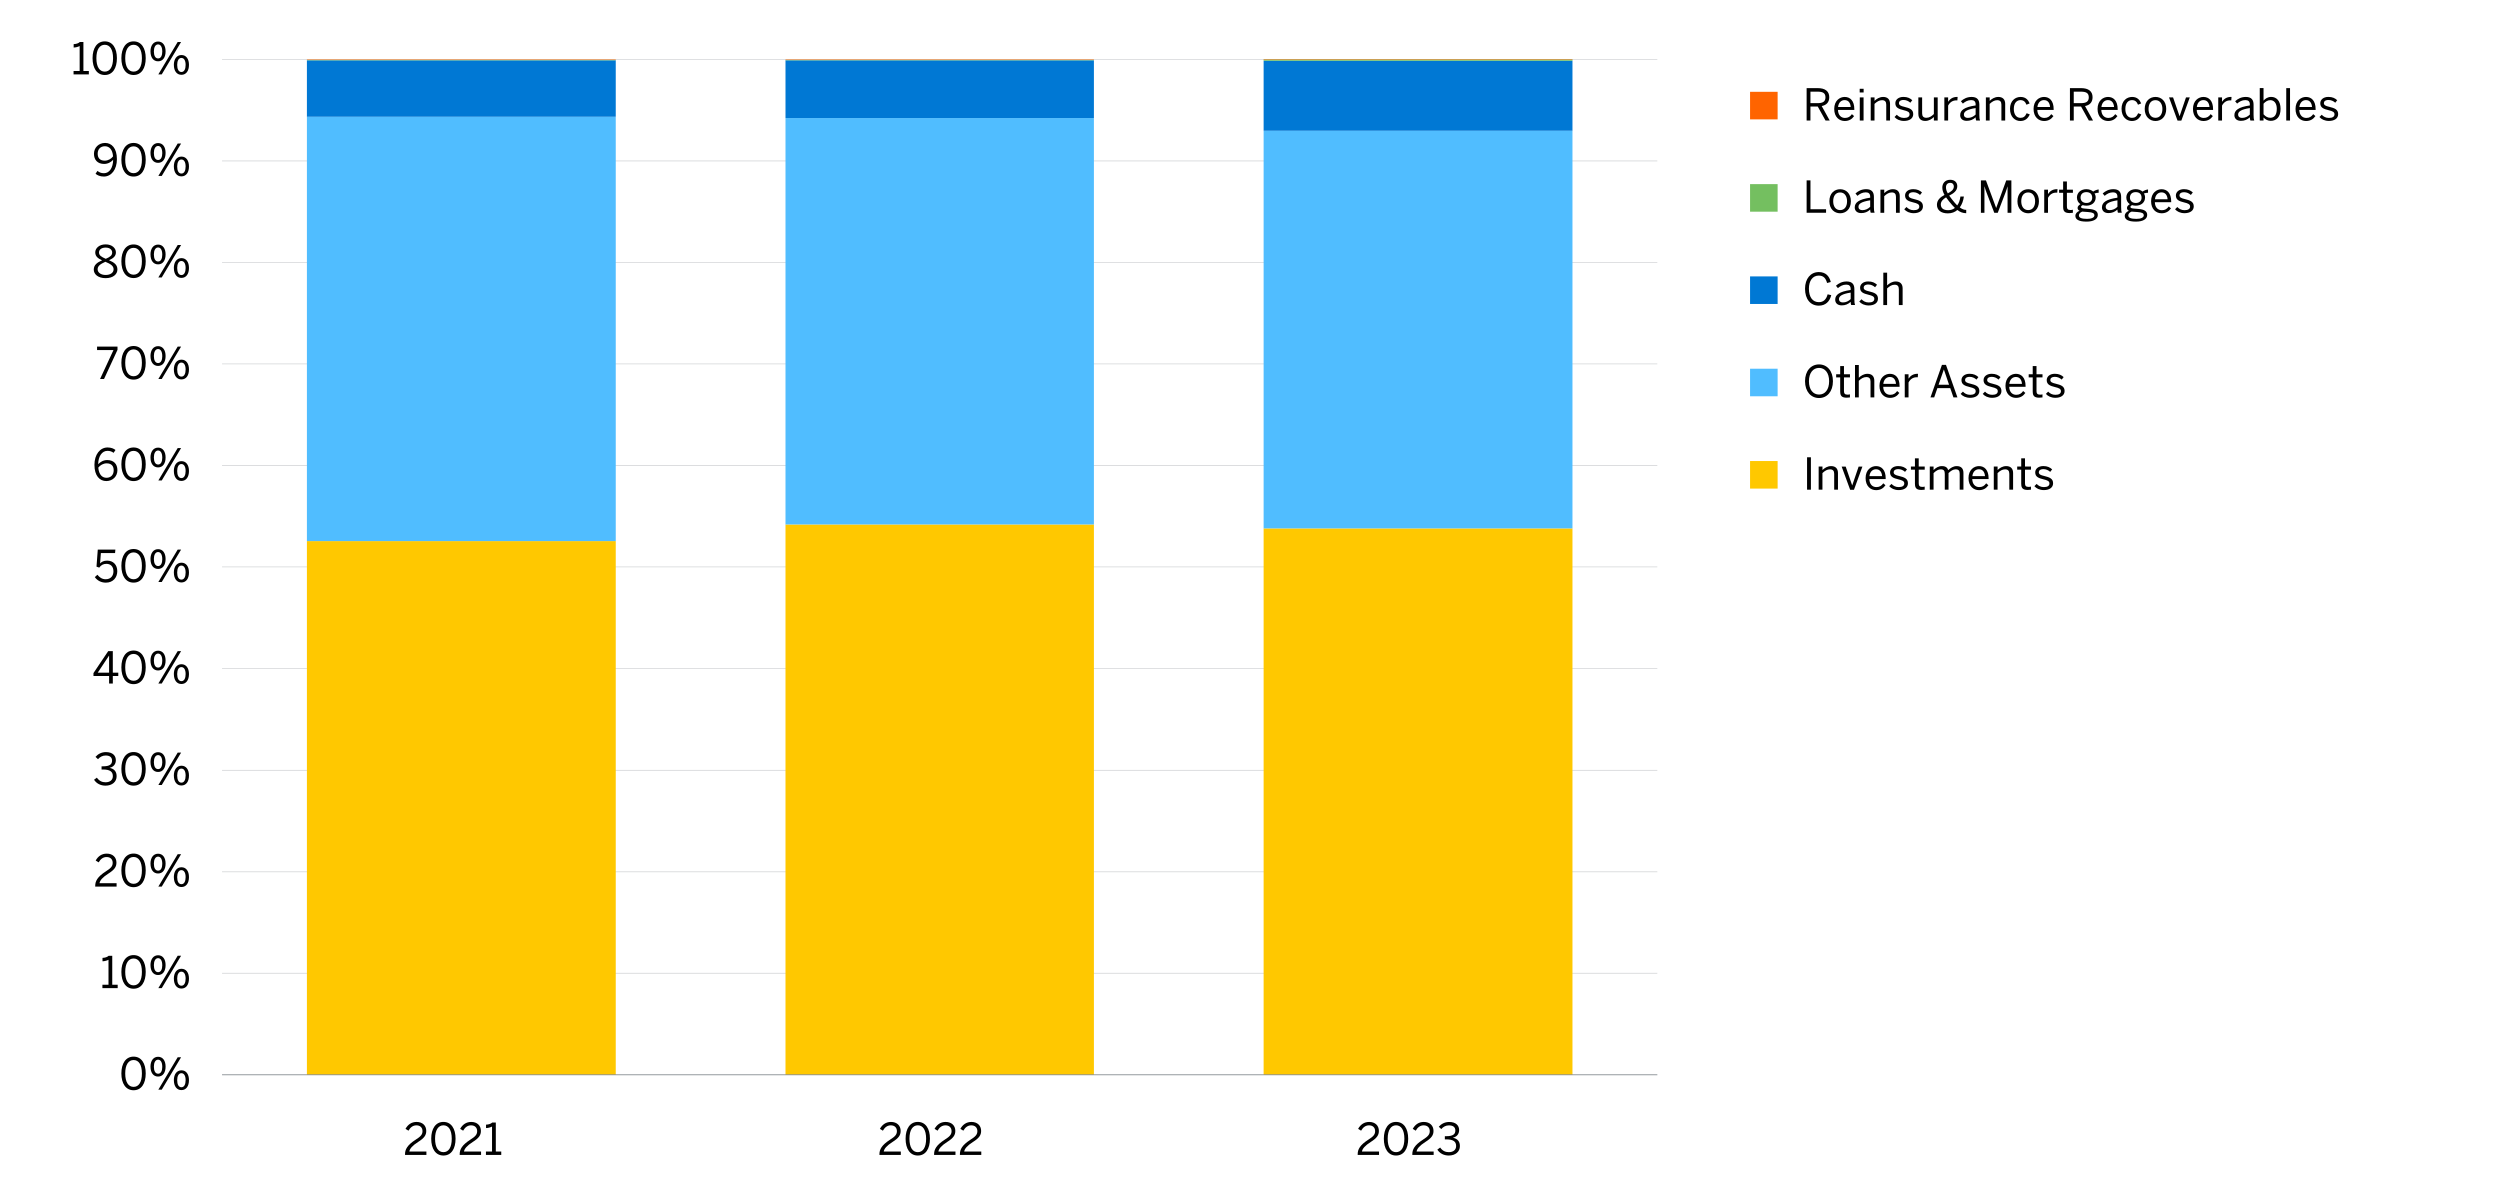 <?xml version="1.0" encoding="UTF-8"?><svg id="h" xmlns="http://www.w3.org/2000/svg" viewBox="0 0 800 380"><defs><style>.m{stroke:#7a8086;}.m,.n{fill:none;stroke-linejoin:round;stroke-width:.25px;}.o,.p{fill:#74bf60;}.q,.r,.p,.s,.t{fill-rule:evenodd;}.q,.u{fill:#50bdff;}.r,.v{fill:#ffc800;}.n{stroke:#d3d5d7;}.s,.w{fill:#0078d4;}.t,.x{fill:#ff6400;}</style></defs><path class="n" d="M71.05,311.45h459.29M71.05,278.98h459.29M71.05,246.5h459.29M71.05,213.88h459.29M71.05,181.41h459.29M71.05,148.93h459.29M71.05,116.45h459.29M71.05,83.98h459.29M71.05,51.5h459.29M71.05,19.02h459.29"/><path class="v" d="M98.21,173.15h98.83v170.78h-98.83v-170.78h0ZM251.36,167.83h98.69v176.1h-98.69v-176.1h0ZM404.36,169.09h98.83v174.84h-98.83v-174.84h0Z"/><path class="u" d="M98.21,37.36h98.83v135.79h-98.83V37.36h0ZM251.36,37.78h98.69v130.05h-98.69V37.78h0ZM404.36,41.84h98.83v127.25h-98.83V41.84h0Z"/><path class="w" d="M98.21,19.3h98.83v18.06h-98.83v-18.06h0ZM251.36,19.3h98.69v18.48h-98.69v-18.48h0ZM404.36,19.44h98.83v22.4h-98.83v-22.4h0Z"/><path class="o" d="M98.21,19.16h98.83v.14h-98.83v-.14h0ZM251.36,19.16h98.69v.14h-98.69v-.14h0ZM404.36,19.02h98.83v.42h-98.83v-.42h0Z"/><path class="x" d="M98.21,19.02h98.83v.14h-98.83v-.14h0ZM251.36,19.02h98.69v.14h-98.69v-.14h0ZM404.36,18.88h98.83v.14h-98.83v-.14h0Z"/><line class="m" x1="71.05" y1="343.93" x2="530.35" y2="343.93"/><path d="M38.84,343.5c0-3.24,1.43-5.38,3.91-5.38s3.88,2.14,3.88,5.38-1.39,5.38-3.88,5.38-3.91-2.14-3.91-5.38ZM45.41,343.5c0-2.82-1.04-4.29-2.66-4.29s-2.68,1.47-2.68,4.29,1.04,4.3,2.68,4.3,2.66-1.48,2.66-4.3Z"/><path d="M48.15,341.36c0-1.95.95-3.19,2.44-3.19s2.4,1.23,2.4,3.15-.88,3.18-2.41,3.18-2.42-1.27-2.42-3.14ZM51.92,341.35c0-1.37-.48-2.25-1.34-2.25s-1.34.94-1.34,2.23c0,1.37.46,2.26,1.36,2.26s1.33-.94,1.33-2.23ZM50.67,348.69l6.19-10.37h1.09l-6.19,10.37h-1.09ZM55.63,345.69c0-1.95.95-3.19,2.44-3.19s2.4,1.23,2.4,3.15-.9,3.18-2.42,3.18-2.41-1.29-2.41-3.14ZM59.4,345.66c0-1.37-.48-2.24-1.36-2.24s-1.34.94-1.34,2.23c0,1.37.46,2.27,1.36,2.27s1.34-.97,1.34-2.25Z"/><path d="M32.77,316.2v-1.09h1.95v-7.98c-.5.27-1.32.48-1.92.48v-1.09c.8-.03,1.51-.24,1.97-.67h1.15v9.27h1.74v1.09h-4.89Z"/><path d="M38.84,311.01c0-3.24,1.43-5.38,3.91-5.38s3.88,2.14,3.88,5.38-1.39,5.38-3.88,5.38-3.91-2.14-3.91-5.38ZM45.41,311.01c0-2.82-1.04-4.29-2.66-4.29s-2.68,1.47-2.68,4.29,1.04,4.3,2.68,4.3,2.66-1.48,2.66-4.3Z"/><path d="M48.15,308.87c0-1.95.95-3.19,2.44-3.19s2.4,1.23,2.4,3.15-.88,3.18-2.41,3.18-2.42-1.27-2.42-3.14ZM51.92,308.86c0-1.37-.48-2.25-1.34-2.25s-1.34.94-1.34,2.23c0,1.37.46,2.26,1.36,2.26s1.33-.94,1.33-2.23ZM50.67,316.2l6.19-10.37h1.09l-6.19,10.37h-1.09ZM55.63,313.2c0-1.95.95-3.19,2.44-3.19s2.4,1.23,2.4,3.15-.9,3.18-2.42,3.18-2.41-1.29-2.41-3.14ZM59.4,313.17c0-1.37-.48-2.24-1.36-2.24s-1.34.94-1.34,2.23c0,1.37.46,2.27,1.36,2.27s1.34-.97,1.34-2.25Z"/><path d="M30.47,283.71v-.22c0-1.5.67-2.9,3.4-4.65,1.56-.99,2.19-1.62,2.19-2.73s-.71-1.86-1.95-1.86c-1.06,0-1.92.59-2.54,1.71l-.95-.59c.76-1.37,1.93-2.21,3.54-2.21,1.92,0,3.1,1.18,3.1,2.87,0,1.36-.62,2.28-2.61,3.54-1.81,1.15-2.69,2.17-2.8,3.05h5.46v1.09h-6.85Z"/><path d="M38.84,278.52c0-3.24,1.43-5.38,3.91-5.38s3.88,2.14,3.88,5.38-1.39,5.38-3.88,5.38-3.91-2.14-3.91-5.38ZM45.41,278.52c0-2.82-1.04-4.29-2.66-4.29s-2.68,1.47-2.68,4.29,1.04,4.3,2.68,4.3,2.66-1.48,2.66-4.3Z"/><path d="M48.15,276.38c0-1.95.95-3.19,2.44-3.19s2.4,1.23,2.4,3.15-.88,3.18-2.41,3.18-2.42-1.27-2.42-3.14ZM51.92,276.37c0-1.37-.48-2.25-1.34-2.25s-1.34.94-1.34,2.23c0,1.37.46,2.26,1.36,2.26s1.33-.94,1.33-2.23ZM50.67,283.71l6.19-10.37h1.09l-6.19,10.37h-1.09ZM55.63,280.71c0-1.95.95-3.19,2.44-3.19s2.4,1.23,2.4,3.15-.9,3.18-2.42,3.18-2.41-1.29-2.41-3.14ZM59.4,280.68c0-1.37-.48-2.24-1.36-2.24s-1.34.94-1.34,2.23c0,1.37.46,2.27,1.36,2.27s1.34-.97,1.34-2.25Z"/><path d="M30.1,249.52l.9-.67c.74,1.06,1.67,1.48,2.76,1.48,1.44,0,2.35-.73,2.35-1.96,0-1.44-.91-2.13-3.19-2.13h-.42v-1.02h.49c2.14,0,2.87-.66,2.87-1.81,0-.98-.59-1.65-2.06-1.65-.99,0-1.83.46-2.44,1.18l-.8-.74c.77-.9,1.92-1.53,3.33-1.53,2.2,0,3.18,1.18,3.18,2.59,0,1.3-.77,2.17-2.02,2.45,1.54.31,2.27,1.22,2.27,2.69,0,1.75-1.39,3.01-3.57,3.01-1.55,0-2.86-.67-3.66-1.89Z"/><path d="M38.84,246.03c0-3.24,1.43-5.38,3.91-5.38s3.88,2.14,3.88,5.38-1.39,5.38-3.88,5.38-3.91-2.14-3.91-5.38ZM45.41,246.03c0-2.82-1.04-4.29-2.66-4.29s-2.68,1.47-2.68,4.29,1.04,4.3,2.68,4.3,2.66-1.48,2.66-4.3Z"/><path d="M48.15,243.89c0-1.95.95-3.19,2.44-3.19s2.4,1.23,2.4,3.15-.88,3.18-2.41,3.18-2.42-1.27-2.42-3.14ZM51.92,243.88c0-1.37-.48-2.25-1.34-2.25s-1.34.94-1.34,2.23c0,1.37.46,2.26,1.36,2.26s1.33-.94,1.33-2.23ZM50.67,251.21l6.19-10.37h1.09l-6.19,10.37h-1.09ZM55.63,248.22c0-1.95.95-3.19,2.44-3.19s2.4,1.23,2.4,3.15-.9,3.18-2.42,3.18-2.41-1.29-2.41-3.14ZM59.4,248.19c0-1.37-.48-2.24-1.36-2.24s-1.34.94-1.34,2.23c0,1.37.46,2.27,1.36,2.27s1.34-.97,1.34-2.25Z"/><path d="M34.91,218.73v-2.4h-5v-.94l4.72-7.03h1.47v6.89h1.75v1.08h-1.75v2.4h-1.19ZM31.27,215.26h3.64v-5.45h-.03l-3.61,5.45Z"/><path d="M38.84,213.55c0-3.24,1.43-5.38,3.91-5.38s3.88,2.14,3.88,5.38-1.39,5.38-3.88,5.38-3.91-2.14-3.91-5.38ZM45.41,213.55c0-2.82-1.04-4.29-2.66-4.29s-2.68,1.47-2.68,4.29,1.04,4.3,2.68,4.3,2.66-1.48,2.66-4.3Z"/><path d="M48.15,211.41c0-1.95.95-3.19,2.44-3.19s2.4,1.23,2.4,3.15-.88,3.18-2.41,3.18-2.42-1.27-2.42-3.14ZM51.92,211.39c0-1.37-.48-2.25-1.34-2.25s-1.34.94-1.34,2.23c0,1.37.46,2.26,1.36,2.26s1.33-.94,1.33-2.23ZM50.67,218.73l6.19-10.37h1.09l-6.19,10.37h-1.09ZM55.63,215.74c0-1.95.95-3.19,2.44-3.19s2.4,1.23,2.4,3.15-.9,3.18-2.42,3.18-2.41-1.29-2.41-3.14ZM59.4,215.71c0-1.37-.48-2.24-1.36-2.24s-1.34.94-1.34,2.23c0,1.37.46,2.27,1.36,2.27s1.34-.97,1.34-2.25Z"/><path d="M30.34,184.68l.83-.76c.66.83,1.47,1.44,2.66,1.44,1.69,0,2.47-1.19,2.47-2.52,0-1.58-.92-2.41-2.26-2.41-1.01,0-1.72.42-2.28,1.21l-.88-.31.41-5.45h5.63l-.1,1.11h-4.54l-.25,3.31c.48-.53,1.16-.9,2.26-.9,1.93,0,3.24,1.33,3.24,3.39s-1.39,3.66-3.66,3.66c-1.54,0-2.77-.71-3.52-1.76Z"/><path d="M38.84,181.06c0-3.24,1.43-5.38,3.91-5.38s3.88,2.14,3.88,5.38-1.39,5.38-3.88,5.38-3.91-2.14-3.91-5.38ZM45.41,181.06c0-2.82-1.04-4.29-2.66-4.29s-2.68,1.47-2.68,4.29,1.04,4.3,2.68,4.3,2.66-1.48,2.66-4.3Z"/><path d="M48.15,178.92c0-1.95.95-3.19,2.44-3.19s2.4,1.23,2.4,3.15-.88,3.18-2.41,3.18-2.42-1.27-2.42-3.14ZM51.92,178.9c0-1.37-.48-2.25-1.34-2.25s-1.34.94-1.34,2.23c0,1.37.46,2.26,1.36,2.26s1.33-.94,1.33-2.23ZM50.67,186.24l6.19-10.37h1.09l-6.19,10.37h-1.09ZM55.63,183.25c0-1.95.95-3.19,2.44-3.19s2.4,1.23,2.4,3.15-.9,3.18-2.42,3.18-2.41-1.29-2.41-3.14ZM59.4,183.22c0-1.37-.48-2.24-1.36-2.24s-1.34.94-1.34,2.23c0,1.37.46,2.27,1.36,2.27s1.34-.97,1.34-2.25Z"/><path d="M30.22,148.75c0-3.33,1.79-5.56,4.2-5.56,1.15,0,1.98.36,2.54.81l-.62.91c-.52-.39-1.06-.64-1.96-.64-1.79,0-2.93,1.81-2.96,4.27.67-.7,1.62-1.32,2.89-1.32,2.11,0,3.26,1.3,3.26,3.25s-1.48,3.47-3.57,3.47-3.78-1.67-3.78-5.2ZM36.38,150.5c0-1.29-.64-2.23-2.25-2.23-1.09,0-2.1.6-2.68,1.37.2,2.27,1.26,3.25,2.62,3.25s2.31-.88,2.31-2.4Z"/><path d="M38.84,148.57c0-3.24,1.43-5.38,3.91-5.38s3.88,2.14,3.88,5.38-1.39,5.38-3.88,5.38-3.91-2.14-3.91-5.38ZM45.41,148.57c0-2.82-1.04-4.29-2.66-4.29s-2.68,1.47-2.68,4.29,1.04,4.3,2.68,4.3,2.66-1.48,2.66-4.3Z"/><path d="M48.15,146.43c0-1.95.95-3.19,2.44-3.19s2.4,1.23,2.4,3.15-.88,3.18-2.41,3.18-2.42-1.27-2.42-3.14ZM51.92,146.41c0-1.37-.48-2.25-1.34-2.25s-1.34.94-1.34,2.23c0,1.37.46,2.26,1.36,2.26s1.33-.94,1.33-2.23ZM50.67,153.75l6.19-10.37h1.09l-6.19,10.37h-1.09ZM55.63,150.76c0-1.95.95-3.19,2.44-3.19s2.4,1.23,2.4,3.15-.9,3.18-2.42,3.18-2.41-1.29-2.41-3.14ZM59.4,150.73c0-1.37-.48-2.24-1.36-2.24s-1.34.94-1.34,2.23c0,1.37.46,2.27,1.36,2.27s1.34-.97,1.34-2.25Z"/><path d="M32.02,121.28l4.29-9.26h-5.25v-1.11h6.54v1.04l-4.31,9.33h-1.26Z"/><path d="M38.84,116.1c0-3.24,1.43-5.38,3.91-5.38s3.88,2.14,3.88,5.38-1.39,5.38-3.88,5.38-3.91-2.14-3.91-5.38ZM45.41,116.1c0-2.82-1.04-4.29-2.66-4.29s-2.68,1.47-2.68,4.29,1.04,4.3,2.68,4.3,2.66-1.48,2.66-4.3Z"/><path d="M48.15,113.96c0-1.95.95-3.19,2.44-3.19s2.4,1.23,2.4,3.15-.88,3.18-2.41,3.18-2.42-1.27-2.42-3.14ZM51.92,113.94c0-1.37-.48-2.25-1.34-2.25s-1.34.94-1.34,2.23c0,1.37.46,2.26,1.36,2.26s1.33-.94,1.33-2.23ZM50.67,121.28l6.19-10.37h1.09l-6.19,10.37h-1.09ZM55.63,118.28c0-1.95.95-3.19,2.44-3.19s2.4,1.23,2.4,3.15-.9,3.18-2.42,3.18-2.41-1.29-2.41-3.14ZM59.4,118.26c0-1.37-.48-2.24-1.36-2.24s-1.34.94-1.34,2.23c0,1.37.46,2.27,1.36,2.27s1.34-.97,1.34-2.25Z"/><path d="M30.01,86.25c0-1.43,1.04-2.26,2.66-2.94-1.36-.63-2.19-1.29-2.19-2.56s1.2-2.55,3.32-2.55,3.29,1.27,3.29,2.55c0,1.2-.8,1.89-2.2,2.52,1.68.73,2.68,1.46,2.68,2.98s-1.39,2.76-3.77,2.76-3.8-1.21-3.8-2.76ZM36.35,86.18c0-1.09-.92-1.7-2.63-2.41-1.68.76-2.48,1.37-2.48,2.41s1.05,1.81,2.56,1.81,2.55-.7,2.55-1.81ZM35.9,80.81c0-.78-.64-1.58-2.1-1.58s-2.12.76-2.12,1.54c0,.95.69,1.4,2.17,2.05,1.44-.64,2.04-1.09,2.04-2Z"/><path d="M38.84,83.6c0-3.24,1.43-5.38,3.91-5.38s3.88,2.14,3.88,5.38-1.39,5.38-3.88,5.38-3.91-2.14-3.91-5.38ZM45.41,83.6c0-2.82-1.04-4.29-2.66-4.29s-2.68,1.47-2.68,4.29,1.04,4.3,2.68,4.3,2.66-1.48,2.66-4.3Z"/><path d="M48.15,81.46c0-1.95.95-3.19,2.44-3.19s2.4,1.23,2.4,3.15-.88,3.18-2.41,3.18-2.42-1.27-2.42-3.14ZM51.92,81.44c0-1.37-.48-2.25-1.34-2.25s-1.34.94-1.34,2.23c0,1.37.46,2.26,1.36,2.26s1.33-.94,1.33-2.23ZM50.67,88.78l6.19-10.37h1.09l-6.19,10.37h-1.09ZM55.63,85.79c0-1.95.95-3.19,2.44-3.19s2.4,1.23,2.4,3.15-.9,3.18-2.42,3.18-2.41-1.29-2.41-3.14ZM59.4,85.76c0-1.37-.48-2.24-1.36-2.24s-1.34.94-1.34,2.23c0,1.37.46,2.27,1.36,2.27s1.34-.97,1.34-2.25Z"/><path d="M30.58,55.6l.6-.91c.56.43,1.13.74,2.09.74,1.79,0,2.91-1.82,2.94-4.29-.67.7-1.62,1.32-2.89,1.32-2.1,0-3.25-1.3-3.25-3.25s1.48-3.47,3.57-3.47,3.77,1.67,3.77,5.2c0,3.33-1.78,5.56-4.19,5.56-1.19,0-2.07-.41-2.65-.9ZM36.18,50.04c-.18-2.27-1.25-3.24-2.61-3.24s-2.31.87-2.31,2.38c0,1.29.63,2.23,2.26,2.23,1.08,0,2.09-.6,2.66-1.37Z"/><path d="M38.84,51.12c0-3.24,1.43-5.38,3.91-5.38s3.88,2.14,3.88,5.38-1.39,5.38-3.88,5.38-3.91-2.14-3.91-5.38ZM45.41,51.12c0-2.82-1.04-4.29-2.66-4.29s-2.68,1.47-2.68,4.29,1.04,4.3,2.68,4.3,2.66-1.48,2.66-4.3Z"/><path d="M48.15,48.97c0-1.95.95-3.19,2.44-3.19s2.4,1.23,2.4,3.15-.88,3.18-2.41,3.18-2.42-1.27-2.42-3.14ZM51.92,48.96c0-1.37-.48-2.25-1.34-2.25s-1.34.94-1.34,2.23c0,1.37.46,2.26,1.36,2.26s1.33-.94,1.33-2.23ZM50.67,56.3l6.19-10.37h1.09l-6.19,10.37h-1.09ZM55.63,53.3c0-1.95.95-3.19,2.44-3.19s2.4,1.23,2.4,3.15-.9,3.18-2.42,3.18-2.41-1.29-2.41-3.14ZM59.4,53.28c0-1.37-.48-2.24-1.36-2.24s-1.34.94-1.34,2.23c0,1.37.46,2.27,1.36,2.27s1.34-.97,1.34-2.25Z"/><path d="M23.54,23.8v-1.09h1.95v-7.98c-.5.27-1.32.48-1.92.48v-1.09c.8-.03,1.51-.24,1.97-.67h1.15v9.27h1.74v1.09h-4.89Z"/><path d="M29.62,18.62c0-3.24,1.43-5.38,3.91-5.38s3.88,2.14,3.88,5.38-1.39,5.38-3.88,5.38-3.91-2.14-3.91-5.38ZM36.18,18.62c0-2.82-1.04-4.29-2.66-4.29s-2.68,1.47-2.68,4.29,1.04,4.3,2.68,4.3,2.66-1.48,2.66-4.3Z"/><path d="M38.84,18.62c0-3.24,1.43-5.38,3.91-5.38s3.88,2.14,3.88,5.38-1.39,5.38-3.88,5.38-3.91-2.14-3.91-5.38ZM45.41,18.62c0-2.82-1.04-4.29-2.66-4.29s-2.68,1.47-2.68,4.29,1.04,4.3,2.68,4.3,2.66-1.48,2.66-4.3Z"/><path d="M48.15,16.48c0-1.95.95-3.19,2.44-3.19s2.4,1.23,2.4,3.15-.88,3.18-2.41,3.18-2.42-1.27-2.42-3.14ZM51.92,16.46c0-1.37-.48-2.25-1.34-2.25s-1.34.94-1.34,2.23c0,1.37.46,2.26,1.36,2.26s1.33-.94,1.33-2.23ZM50.67,23.8l6.19-10.37h1.09l-6.19,10.37h-1.09ZM55.63,20.8c0-1.95.95-3.19,2.44-3.19s2.4,1.23,2.4,3.15-.9,3.18-2.42,3.18-2.41-1.29-2.41-3.14ZM59.4,20.78c0-1.37-.48-2.24-1.36-2.24s-1.34.94-1.34,2.23c0,1.37.46,2.27,1.36,2.27s1.34-.97,1.34-2.25Z"/><path d="M129.61,369.57v-.22c0-1.5.67-2.9,3.4-4.65,1.56-.99,2.19-1.62,2.19-2.73s-.71-1.86-1.95-1.86c-1.06,0-1.92.59-2.54,1.71l-.95-.59c.76-1.37,1.93-2.21,3.54-2.21,1.92,0,3.1,1.18,3.1,2.87,0,1.36-.62,2.28-2.61,3.54-1.81,1.15-2.69,2.17-2.8,3.05h5.46v1.09h-6.85Z"/><path d="M137.99,364.39c0-3.24,1.43-5.38,3.91-5.38s3.88,2.14,3.88,5.38-1.39,5.38-3.88,5.38-3.91-2.14-3.91-5.38ZM144.56,364.39c0-2.82-1.04-4.29-2.66-4.29s-2.68,1.47-2.68,4.29,1.04,4.3,2.68,4.3,2.66-1.48,2.66-4.3Z"/><path d="M147.1,369.57v-.22c0-1.5.67-2.9,3.4-4.65,1.56-.99,2.19-1.62,2.19-2.73s-.71-1.86-1.95-1.86c-1.06,0-1.92.59-2.54,1.71l-.95-.59c.76-1.37,1.93-2.21,3.54-2.21,1.92,0,3.1,1.18,3.1,2.87,0,1.36-.62,2.28-2.61,3.54-1.81,1.15-2.69,2.17-2.8,3.05h5.46v1.09h-6.85Z"/><path d="M155.5,369.57v-1.09h1.95v-7.98c-.5.27-1.32.48-1.92.48v-1.09c.8-.03,1.51-.24,1.98-.67h1.15v9.27h1.74v1.09h-4.89Z"/><path d="M281.42,369.57v-.22c0-1.5.67-2.9,3.4-4.65,1.56-.99,2.19-1.62,2.19-2.73s-.71-1.86-1.95-1.86c-1.06,0-1.92.59-2.54,1.71l-.95-.59c.76-1.37,1.93-2.21,3.54-2.21,1.92,0,3.1,1.18,3.1,2.87,0,1.36-.62,2.28-2.61,3.54-1.81,1.15-2.69,2.17-2.8,3.05h5.46v1.09h-6.85Z"/><path d="M289.79,364.39c0-3.24,1.43-5.38,3.91-5.38s3.88,2.14,3.88,5.38-1.39,5.38-3.88,5.38-3.91-2.14-3.91-5.38ZM296.36,364.39c0-2.82-1.04-4.29-2.66-4.29s-2.68,1.47-2.68,4.29,1.04,4.3,2.68,4.3,2.66-1.48,2.66-4.3Z"/><path d="M298.91,369.57v-.22c0-1.5.67-2.9,3.4-4.65,1.56-.99,2.19-1.62,2.19-2.73s-.71-1.86-1.95-1.86c-1.06,0-1.92.59-2.54,1.71l-.95-.59c.76-1.37,1.93-2.21,3.54-2.21,1.92,0,3.1,1.18,3.1,2.87,0,1.36-.62,2.28-2.61,3.54-1.81,1.15-2.69,2.17-2.8,3.05h5.46v1.09h-6.85Z"/><path d="M307.17,369.57v-.22c0-1.5.67-2.9,3.4-4.65,1.56-.99,2.19-1.62,2.19-2.73s-.71-1.86-1.95-1.86c-1.06,0-1.92.59-2.54,1.71l-.95-.59c.76-1.37,1.93-2.21,3.54-2.21,1.92,0,3.1,1.18,3.1,2.87,0,1.36-.62,2.28-2.61,3.54-1.81,1.15-2.69,2.17-2.8,3.05h5.46v1.09h-6.85Z"/><path d="M434.46,369.57v-.22c0-1.5.67-2.9,3.4-4.65,1.55-.99,2.18-1.62,2.18-2.73s-.71-1.86-1.95-1.86c-1.06,0-1.92.59-2.54,1.71l-.95-.59c.76-1.37,1.93-2.21,3.54-2.21,1.92,0,3.1,1.18,3.1,2.87,0,1.36-.62,2.28-2.61,3.54-1.81,1.15-2.69,2.17-2.8,3.05h5.46v1.09h-6.85Z"/><path d="M442.83,364.39c0-3.24,1.43-5.38,3.91-5.38s3.88,2.14,3.88,5.38-1.39,5.38-3.88,5.38-3.91-2.14-3.91-5.38ZM449.4,364.39c0-2.82-1.04-4.29-2.66-4.29s-2.68,1.47-2.68,4.29,1.04,4.3,2.68,4.3,2.66-1.48,2.66-4.3Z"/><path d="M451.94,369.57v-.22c0-1.5.67-2.9,3.4-4.65,1.55-.99,2.18-1.62,2.18-2.73s-.71-1.86-1.95-1.86c-1.06,0-1.92.59-2.54,1.71l-.95-.59c.76-1.37,1.93-2.21,3.54-2.21,1.92,0,3.1,1.18,3.1,2.87,0,1.36-.62,2.28-2.61,3.54-1.81,1.15-2.69,2.17-2.8,3.05h5.46v1.09h-6.85Z"/><path d="M459.95,367.88l.9-.67c.74,1.06,1.67,1.48,2.76,1.48,1.44,0,2.35-.73,2.35-1.96,0-1.44-.91-2.13-3.19-2.13h-.42v-1.02h.49c2.14,0,2.87-.66,2.87-1.81,0-.98-.59-1.65-2.06-1.65-1,0-1.83.46-2.44,1.18l-.8-.74c.77-.9,1.92-1.53,3.33-1.53,2.2,0,3.18,1.18,3.18,2.59,0,1.3-.77,2.17-2.02,2.45,1.54.31,2.27,1.22,2.27,2.69,0,1.75-1.39,3.01-3.57,3.01-1.56,0-2.86-.67-3.66-1.89Z"/><polygon class="t" points="560.02 29.38 568.84 29.38 568.84 38.2 560.02 38.2 560.02 29.38 560.02 29.38"/><path d="M578.12,38.57v-10.37h3.56c2.35,0,3.68.99,3.68,2.9,0,1.67-.94,2.54-2.41,2.84l2.55,4.62h-1.34l-2.48-4.47h-2.34v4.47h-1.22ZM579.34,33.01h2.27c1.62,0,2.54-.45,2.54-1.86s-.9-1.82-2.55-1.82h-2.26v3.68Z"/><path d="M586.95,34.87c0-2.69,1.79-3.85,3.35-3.85,1.75,0,3.08,1.23,3.08,3.91v.25h-5.23c.04,1.67,1.01,2.56,2.23,2.56,1.06,0,1.67-.43,2.23-1.21l.7.62c-.69.98-1.62,1.57-3.01,1.57-1.75,0-3.35-1.28-3.35-3.85ZM592.23,34.24c-.1-1.32-.73-2.21-1.95-2.21-1,0-1.93.69-2.1,2.21h4.05Z"/><path d="M595.1,29.59v-1.18h1.26v1.18h-1.26ZM595.13,38.57v-7.4h1.21v7.4h-1.21Z"/><path d="M598.63,38.57v-7.4h1.22v1.11c.64-.63,1.57-1.26,2.77-1.26,1.42,0,2.19.81,2.19,2.21v5.34h-1.21v-5.07c0-.98-.42-1.44-1.36-1.44-.88,0-1.62.46-2.4,1.19v5.32h-1.22Z"/><path d="M606.24,37.45l.73-.73c.56.6,1.3,1.02,2.31,1.02,1.15,0,1.78-.41,1.78-1.16s-.64-1.02-1.9-1.32c-1.57-.38-2.65-.8-2.65-2.23,0-1.12.98-2.02,2.59-2.02,1.3,0,2.14.42,2.83,1.06l-.63.8c-.56-.52-1.32-.88-2.14-.88-1.08,0-1.5.48-1.5.99,0,.69.59.94,1.75,1.21,1.67.41,2.82.81,2.82,2.34,0,1.42-1.27,2.17-2.96,2.17-1.33,0-2.42-.53-3.03-1.26Z"/><path d="M613.87,36.51v-5.34h1.21v5.08c0,.98.42,1.44,1.36,1.44s1.62-.46,2.4-1.19v-5.34h1.22v7.4h-1.22v-1.11c-.64.63-1.57,1.25-2.77,1.25-1.42,0-2.19-.8-2.19-2.2Z"/><path d="M622.19,38.57v-7.4h1.21v1.37h.03c.55-.85,1.42-1.53,2.86-1.53h.15l-.08,1.12s-.31-.01-.35-.01c-1.18,0-2.06.62-2.61,1.67v4.78h-1.21Z"/><path d="M627.26,36.82c0-1.5,1.27-2.56,4.94-3.08v-.34c0-.92-.49-1.37-1.4-1.37-1.12,0-1.95.49-2.68,1.12l-.63-.76c.85-.78,1.96-1.37,3.43-1.37,1.77,0,2.47.92,2.47,2.46v3.26c0,.9.06,1.44.21,1.82h-1.23c-.1-.31-.17-.6-.17-1.02-.83.77-1.75,1.13-2.86,1.13-1.27,0-2.09-.67-2.09-1.86ZM632.2,36.65v-2.07c-2.82.45-3.75,1.13-3.75,2.06,0,.71.48,1.09,1.25,1.09.98,0,1.82-.41,2.51-1.08Z"/><path d="M635.48,38.57v-7.4h1.22v1.11c.64-.63,1.57-1.26,2.77-1.26,1.42,0,2.19.81,2.19,2.21v5.34h-1.21v-5.07c0-.98-.42-1.44-1.36-1.44-.88,0-1.62.46-2.4,1.19v5.32h-1.22Z"/><path d="M643.2,34.87c0-2.7,1.74-3.85,3.39-3.85s2.45.98,2.9,2.07l-1.02.42c-.36-.95-.94-1.47-1.91-1.47-1.06,0-2.14.74-2.14,2.83,0,1.82.87,2.84,2.12,2.84.94,0,1.51-.41,1.99-1.48l1,.39c-.57,1.23-1.43,2.1-3.03,2.1-1.71,0-3.29-1.32-3.29-3.85Z"/><path d="M650.74,34.87c0-2.69,1.79-3.85,3.35-3.85,1.75,0,3.08,1.23,3.08,3.91v.25h-5.23c.04,1.67,1.01,2.56,2.23,2.56,1.06,0,1.67-.43,2.23-1.21l.7.62c-.69.98-1.62,1.57-3.01,1.57-1.75,0-3.35-1.28-3.35-3.85ZM656.02,34.24c-.1-1.32-.73-2.21-1.95-2.21-1,0-1.93.69-2.1,2.21h4.05Z"/><path d="M662.38,38.57v-10.37h3.56c2.35,0,3.68.99,3.68,2.9,0,1.67-.94,2.54-2.41,2.84l2.55,4.62h-1.34l-2.48-4.47h-2.34v4.47h-1.22ZM663.6,33.01h2.27c1.62,0,2.54-.45,2.54-1.86s-.9-1.82-2.55-1.82h-2.26v3.68Z"/><path d="M671.22,34.87c0-2.69,1.79-3.85,3.35-3.85,1.75,0,3.08,1.23,3.08,3.91v.25h-5.23c.04,1.67,1.01,2.56,2.23,2.56,1.06,0,1.67-.43,2.23-1.21l.7.62c-.69.98-1.62,1.57-3.01,1.57-1.75,0-3.35-1.28-3.35-3.85ZM676.5,34.24c-.1-1.32-.73-2.21-1.95-2.21-1,0-1.93.69-2.1,2.21h4.05Z"/><path d="M678.89,34.87c0-2.7,1.74-3.85,3.39-3.85s2.45.98,2.9,2.07l-1.02.42c-.36-.95-.94-1.47-1.91-1.47-1.06,0-2.14.74-2.14,2.83,0,1.82.87,2.84,2.12,2.84.94,0,1.51-.41,1.99-1.48l1,.39c-.57,1.23-1.43,2.1-3.03,2.1-1.71,0-3.29-1.32-3.29-3.85Z"/><path d="M686.31,34.87c0-2.55,1.62-3.85,3.45-3.85s3.43,1.3,3.43,3.85-1.62,3.85-3.43,3.85-3.45-1.32-3.45-3.85ZM691.97,34.87c0-1.54-.74-2.82-2.21-2.82s-2.23,1.15-2.23,2.82c0,1.57.73,2.83,2.23,2.83,1.4,0,2.21-1.13,2.21-2.83Z"/><path d="M696.81,38.59l-2.72-7.42h1.29l2.07,6h.03l2.04-6h1.21l-2.7,7.42h-1.22Z"/><path d="M701.75,34.87c0-2.69,1.79-3.85,3.35-3.85,1.75,0,3.08,1.23,3.08,3.91v.25h-5.23c.04,1.67,1.01,2.56,2.23,2.56,1.06,0,1.67-.43,2.23-1.21l.7.62c-.69.98-1.62,1.57-3.01,1.57-1.75,0-3.35-1.28-3.35-3.85ZM707.03,34.24c-.1-1.32-.73-2.21-1.95-2.21-1,0-1.93.69-2.1,2.21h4.05Z"/><path d="M709.84,38.57v-7.4h1.21v1.37h.03c.55-.85,1.42-1.53,2.86-1.53h.15l-.08,1.12s-.31-.01-.35-.01c-1.18,0-2.06.62-2.61,1.67v4.78h-1.21Z"/><path d="M715.01,36.82c0-1.5,1.27-2.56,4.94-3.08v-.34c0-.92-.49-1.37-1.4-1.37-1.12,0-1.95.49-2.68,1.12l-.63-.76c.85-.78,1.96-1.37,3.43-1.37,1.77,0,2.47.92,2.47,2.46v3.26c0,.9.06,1.44.21,1.82h-1.23c-.1-.31-.17-.6-.17-1.02-.83.77-1.75,1.13-2.86,1.13-1.27,0-2.09-.67-2.09-1.86ZM719.95,36.65v-2.07c-2.82.45-3.75,1.13-3.75,2.06,0,.71.48,1.09,1.25,1.09.98,0,1.82-.41,2.51-1.08Z"/><path d="M724.33,37.61v.95h-1.21v-10.37h1.21v4.01c.56-.63,1.33-1.19,2.44-1.19,1.7,0,3.01,1.26,3.01,3.84s-1.33,3.82-3.14,3.82c-.91,0-1.68-.41-2.31-1.06ZM728.58,34.87c0-1.89-.9-2.82-2.09-2.82-.85,0-1.54.46-2.16,1.13v3.39c.64.73,1.36,1.12,2.14,1.12,1.29,0,2.1-.87,2.1-2.83Z"/><path d="M731.6,38.57v-10.37h1.21v10.37h-1.21Z"/><path d="M734.57,34.87c0-2.69,1.79-3.85,3.35-3.85,1.75,0,3.08,1.23,3.08,3.91v.25h-5.23c.04,1.67,1.01,2.56,2.23,2.56,1.06,0,1.67-.43,2.23-1.21l.7.62c-.69.98-1.62,1.57-3.01,1.57-1.75,0-3.35-1.28-3.35-3.85ZM739.85,34.24c-.1-1.32-.73-2.21-1.95-2.21-1,0-1.93.69-2.1,2.21h4.05Z"/><path d="M742.22,37.45l.73-.73c.56.6,1.3,1.02,2.31,1.02,1.15,0,1.78-.41,1.78-1.16s-.64-1.02-1.9-1.32c-1.57-.38-2.65-.8-2.65-2.23,0-1.12.98-2.02,2.59-2.02,1.3,0,2.14.42,2.83,1.06l-.63.8c-.56-.52-1.32-.88-2.14-.88-1.08,0-1.5.48-1.5.99,0,.69.59.94,1.75,1.21,1.67.41,2.82.81,2.82,2.34,0,1.42-1.27,2.17-2.96,2.17-1.33,0-2.42-.53-3.03-1.26Z"/><polygon class="p" points="560.02 58.92 568.84 58.92 568.84 67.74 560.02 67.74 560.02 58.92 560.02 58.92"/><path d="M578.12,68.09v-10.37h1.23v9.24h4.99v1.12h-6.22Z"/><path d="M585.4,64.4c0-2.55,1.62-3.85,3.45-3.85s3.43,1.3,3.43,3.85-1.62,3.85-3.43,3.85-3.45-1.32-3.45-3.85ZM591.06,64.4c0-1.54-.74-2.82-2.21-2.82s-2.23,1.15-2.23,2.82c0,1.57.73,2.83,2.23,2.83,1.4,0,2.21-1.13,2.21-2.83Z"/><path d="M593.52,66.34c0-1.5,1.27-2.56,4.94-3.08v-.34c0-.92-.49-1.37-1.4-1.37-1.12,0-1.95.49-2.68,1.12l-.63-.76c.85-.78,1.96-1.37,3.43-1.37,1.77,0,2.47.92,2.47,2.46v3.26c0,.9.06,1.44.21,1.82h-1.23c-.1-.31-.17-.6-.17-1.02-.83.77-1.75,1.13-2.86,1.13-1.27,0-2.09-.67-2.09-1.86ZM598.46,66.17v-2.07c-2.82.45-3.75,1.13-3.75,2.06,0,.71.48,1.09,1.25,1.09.98,0,1.82-.41,2.51-1.08Z"/><path d="M601.74,68.09v-7.4h1.22v1.11c.64-.63,1.57-1.26,2.77-1.26,1.42,0,2.19.81,2.19,2.21v5.34h-1.21v-5.07c0-.98-.42-1.44-1.36-1.44-.88,0-1.62.46-2.4,1.19v5.32h-1.22Z"/><path d="M609.35,66.97l.73-.73c.56.6,1.3,1.02,2.31,1.02,1.15,0,1.78-.41,1.78-1.16s-.64-1.02-1.9-1.32c-1.57-.38-2.65-.8-2.65-2.23,0-1.12.98-2.02,2.59-2.02,1.3,0,2.14.42,2.83,1.06l-.63.8c-.56-.52-1.32-.88-2.14-.88-1.08,0-1.5.48-1.5.99,0,.69.59.94,1.75,1.21,1.67.41,2.82.81,2.82,2.34,0,1.42-1.27,2.17-2.96,2.17-1.33,0-2.42-.53-3.03-1.26Z"/><path d="M619.82,65.53c0-1.54,1.11-2.46,2.42-3.15-.46-.83-.7-1.57-.7-2.37,0-1.29.83-2.48,2.52-2.48,1.51,0,2.27.92,2.27,2.04,0,1.46-1.16,2.31-2.59,3.03.24.36.55.76.9,1.21.63.81,1.19,1.46,1.67,1.93.55-.74.88-1.72,1.02-2.86h1.12c-.18,1.32-.62,2.55-1.32,3.49.74.57,1.39.8,2.06.8v1.06c-1.08-.04-1.91-.31-2.83-1.04-.8.69-1.78,1.09-3.05,1.09-2.28,0-3.49-1.12-3.49-2.76ZM625.57,66.54c-.55-.52-1.15-1.21-1.88-2.12-.36-.46-.69-.88-.95-1.27-1.01.59-1.68,1.34-1.68,2.25,0,1.21.81,1.86,2.34,1.86.85,0,1.57-.24,2.17-.73ZM625.23,59.66c0-.6-.36-1.15-1.16-1.15-.87,0-1.36.56-1.36,1.43,0,.66.18,1.23.59,1.93,1.06-.56,1.93-1.16,1.93-2.21Z"/><path d="M633.89,68.09v-10.37h1.61l3.26,8.81h.03l3.21-8.81h1.64v10.37h-1.22v-8.39h-.03c-.14.55-.39,1.22-.63,1.91l-2.48,6.49h-1.11l-2.48-6.49c-.25-.69-.42-1.12-.64-1.95h-.03v8.43h-1.13Z"/><path d="M645.58,64.4c0-2.55,1.62-3.85,3.45-3.85s3.43,1.3,3.43,3.85-1.62,3.85-3.43,3.85-3.45-1.32-3.45-3.85ZM651.24,64.4c0-1.54-.74-2.82-2.21-2.82s-2.23,1.15-2.23,2.82c0,1.57.73,2.83,2.23,2.83,1.4,0,2.21-1.13,2.21-2.83Z"/><path d="M654.15,68.09v-7.4h1.21v1.37h.03c.55-.85,1.42-1.53,2.86-1.53h.15l-.08,1.12s-.31-.01-.35-.01c-1.18,0-2.06.62-2.61,1.67v4.78h-1.21Z"/><path d="M660.2,66.3v-4.61h-1.29v-1h1.29v-2.63h1.21v2.63h1.92v1h-1.92v4.34c0,.79.25,1.18,1.15,1.18.27,0,.56-.04.76-.1v.99c-.21.04-.67.08-1.05.08-1.55,0-2.06-.6-2.06-1.89Z"/><path d="M664.12,69.1c0-.76.52-1.32,1.34-1.64-.42-.2-.63-.5-.63-.94,0-.48.39-.88.92-1.19-.71-.46-1.13-1.2-1.13-2.13,0-1.55,1.25-2.66,3.01-2.66.91,0,1.67.31,2.19.77.45-.34,1.15-.62,1.75-.69v1.06c-.41,0-.9.07-1.33.24.24.34.38.77.38,1.27,0,1.6-1.26,2.63-2.98,2.63-.43,0-.8-.07-1.18-.18-.31.14-.52.32-.52.57,0,.31.24.45,1.02.52l1.51.13c1.88.13,2.83.73,2.83,1.92,0,1.4-1.47,2.14-3.61,2.14-2.49,0-3.57-.71-3.57-1.83ZM670.2,68.91c0-.66-.49-.95-2.04-1.06l-1.4-.1c-.14-.01-.28-.03-.42-.04-.71.25-1.09.71-1.09,1.22,0,.74.77,1.11,2.61,1.11,1.47,0,2.35-.45,2.35-1.12ZM669.5,63.23c0-1.08-.67-1.75-1.86-1.75s-1.86.69-1.86,1.75.74,1.72,1.88,1.72,1.85-.66,1.85-1.72Z"/><path d="M672.63,66.34c0-1.5,1.27-2.56,4.94-3.08v-.34c0-.92-.49-1.37-1.4-1.37-1.12,0-1.95.49-2.68,1.12l-.63-.76c.85-.78,1.96-1.37,3.43-1.37,1.77,0,2.47.92,2.47,2.46v3.26c0,.9.06,1.44.21,1.82h-1.23c-.1-.31-.17-.6-.17-1.02-.83.77-1.75,1.13-2.86,1.13-1.27,0-2.09-.67-2.09-1.86ZM677.58,66.17v-2.07c-2.82.45-3.75,1.13-3.75,2.06,0,.71.48,1.09,1.25,1.09.98,0,1.82-.41,2.51-1.08Z"/><path d="M679.92,69.1c0-.76.52-1.32,1.34-1.64-.42-.2-.63-.5-.63-.94,0-.48.39-.88.92-1.19-.71-.46-1.13-1.2-1.13-2.13,0-1.55,1.25-2.66,3.01-2.66.91,0,1.67.31,2.19.77.45-.34,1.15-.62,1.75-.69v1.06c-.41,0-.9.07-1.33.24.24.34.38.77.38,1.27,0,1.6-1.26,2.63-2.98,2.63-.43,0-.8-.07-1.18-.18-.31.14-.52.32-.52.57,0,.31.24.45,1.02.52l1.51.13c1.88.13,2.83.73,2.83,1.92,0,1.4-1.47,2.14-3.61,2.14-2.49,0-3.57-.71-3.57-1.83ZM686,68.91c0-.66-.49-.95-2.04-1.06l-1.4-.1c-.14-.01-.28-.03-.42-.04-.71.25-1.09.71-1.09,1.22,0,.74.77,1.11,2.61,1.11,1.47,0,2.35-.45,2.35-1.12ZM685.3,63.23c0-1.08-.67-1.75-1.86-1.75s-1.86.69-1.86,1.75.74,1.72,1.88,1.72,1.85-.66,1.85-1.72Z"/><path d="M688.35,64.4c0-2.69,1.79-3.85,3.35-3.85,1.75,0,3.08,1.23,3.08,3.91v.25h-5.23c.04,1.67,1.01,2.56,2.23,2.56,1.06,0,1.67-.43,2.23-1.21l.7.62c-.69.98-1.62,1.57-3.01,1.57-1.75,0-3.35-1.28-3.35-3.85ZM693.63,63.77c-.1-1.32-.73-2.21-1.95-2.21-1,0-1.93.69-2.1,2.21h4.05Z"/><path d="M696.01,66.97l.73-.73c.56.6,1.3,1.02,2.31,1.02,1.15,0,1.78-.41,1.78-1.16s-.64-1.02-1.9-1.32c-1.57-.38-2.65-.8-2.65-2.23,0-1.12.98-2.02,2.59-2.02,1.3,0,2.14.42,2.83,1.06l-.63.8c-.56-.52-1.32-.88-2.14-.88-1.08,0-1.5.48-1.5.99,0,.69.59.94,1.75,1.21,1.67.41,2.82.81,2.82,2.34,0,1.42-1.27,2.17-2.96,2.17-1.33,0-2.42-.53-3.03-1.26Z"/><polygon class="s" points="560.02 88.45 568.84 88.45 568.84 97.27 560.02 97.27 560.02 88.45 560.02 88.45"/><path d="M577.61,92.4c0-3.24,1.81-5.34,4.4-5.34,2.2,0,3.36,1.27,3.84,3.18l-1.18.32c-.45-1.57-1.16-2.37-2.68-2.37-1.93,0-3.14,1.62-3.14,4.19,0,2.75,1.23,4.31,3.17,4.31,1.47,0,2.38-.83,2.82-2.51l1.16.27c-.5,2.04-1.82,3.36-3.99,3.36-2.63,0-4.4-2.03-4.4-5.42Z"/><path d="M587.27,95.87c0-1.5,1.27-2.56,4.94-3.08v-.34c0-.92-.49-1.37-1.4-1.37-1.12,0-1.95.49-2.68,1.12l-.63-.76c.85-.78,1.96-1.37,3.43-1.37,1.77,0,2.47.92,2.47,2.46v3.26c0,.9.06,1.44.21,1.82h-1.23c-.1-.31-.17-.6-.17-1.02-.83.77-1.75,1.13-2.86,1.13-1.27,0-2.09-.67-2.09-1.86ZM592.22,95.7v-2.07c-2.82.45-3.75,1.13-3.75,2.06,0,.71.48,1.09,1.25,1.09.98,0,1.82-.41,2.51-1.08Z"/><path d="M594.96,96.5l.73-.73c.56.6,1.3,1.02,2.31,1.02,1.15,0,1.78-.41,1.78-1.16s-.64-1.02-1.9-1.32c-1.57-.38-2.65-.8-2.65-2.23,0-1.12.98-2.02,2.59-2.02,1.3,0,2.14.42,2.83,1.06l-.63.8c-.56-.52-1.32-.88-2.14-.88-1.08,0-1.5.48-1.5.99,0,.69.59.94,1.75,1.21,1.67.41,2.82.81,2.82,2.34,0,1.42-1.27,2.17-2.96,2.17-1.33,0-2.42-.53-3.03-1.26Z"/><path d="M602.66,97.62v-10.37h1.22v4.08c.64-.63,1.57-1.26,2.77-1.26,1.42,0,2.19.81,2.19,2.21v5.34h-1.21v-5.07c0-.98-.42-1.44-1.36-1.44-.88,0-1.62.46-2.4,1.19v5.32h-1.22Z"/><polygon class="q" points="560.02 117.99 568.84 117.99 568.84 126.81 560.02 126.81 560.02 117.99 560.02 117.99"/><path d="M577.61,121.99c0-3.33,1.92-5.38,4.48-5.38s4.45,2.04,4.45,5.38-1.89,5.38-4.45,5.38-4.48-2.04-4.48-5.38ZM585.32,121.99c0-2.7-1.34-4.26-3.22-4.26s-3.24,1.55-3.24,4.26,1.33,4.27,3.24,4.27,3.22-1.57,3.22-4.27Z"/><path d="M588.86,125.38v-4.61h-1.29v-1h1.29v-2.63h1.21v2.63h1.92v1h-1.92v4.34c0,.79.25,1.18,1.15,1.18.27,0,.56-.04.76-.1v.99c-.21.04-.67.08-1.05.08-1.55,0-2.06-.6-2.06-1.89Z"/><path d="M593.6,127.17v-10.37h1.22v4.08c.64-.63,1.57-1.26,2.77-1.26,1.42,0,2.19.81,2.19,2.21v5.34h-1.21v-5.07c0-.98-.42-1.44-1.36-1.44-.88,0-1.62.46-2.4,1.19v5.32h-1.22Z"/><path d="M601.43,123.47c0-2.69,1.79-3.85,3.35-3.85,1.75,0,3.08,1.23,3.08,3.91v.25h-5.23c.04,1.67,1.01,2.56,2.23,2.56,1.06,0,1.67-.43,2.23-1.21l.7.62c-.69.98-1.62,1.57-3.01,1.57-1.75,0-3.35-1.28-3.35-3.85ZM606.71,122.84c-.1-1.32-.73-2.21-1.95-2.21-1,0-1.93.69-2.1,2.21h4.05Z"/><path d="M609.52,127.17v-7.4h1.21v1.37h.03c.55-.85,1.42-1.53,2.86-1.53h.15l-.08,1.12s-.31-.01-.35-.01c-1.18,0-2.06.62-2.61,1.67v4.78h-1.21Z"/><path d="M617.75,127.17l3.67-10.41h1.29l3.67,10.41h-1.28l-1.02-2.97h-4.12l-1.02,2.97h-1.19ZM620.34,123.12h3.36l-1.65-4.86h-.03l-1.68,4.86Z"/><path d="M627.4,126.05l.73-.73c.56.6,1.3,1.02,2.31,1.02,1.15,0,1.78-.41,1.78-1.16s-.64-1.02-1.9-1.32c-1.57-.38-2.65-.8-2.65-2.23,0-1.12.98-2.02,2.59-2.02,1.3,0,2.14.42,2.83,1.06l-.63.8c-.56-.52-1.32-.88-2.14-.88-1.08,0-1.5.48-1.5.99,0,.69.59.94,1.75,1.21,1.67.41,2.82.81,2.82,2.34,0,1.42-1.27,2.17-2.96,2.17-1.33,0-2.42-.53-3.03-1.26Z"/><path d="M634.47,126.05l.73-.73c.56.6,1.3,1.02,2.31,1.02,1.15,0,1.78-.41,1.78-1.16s-.64-1.02-1.9-1.32c-1.57-.38-2.65-.8-2.65-2.23,0-1.12.98-2.02,2.59-2.02,1.3,0,2.14.42,2.83,1.06l-.63.8c-.56-.52-1.32-.88-2.14-.88-1.08,0-1.5.48-1.5.99,0,.69.59.94,1.75,1.21,1.67.41,2.82.81,2.82,2.34,0,1.42-1.27,2.17-2.96,2.17-1.33,0-2.42-.53-3.03-1.26Z"/><path d="M641.75,123.47c0-2.69,1.79-3.85,3.35-3.85,1.75,0,3.08,1.23,3.08,3.91v.25h-5.23c.04,1.67,1.01,2.56,2.23,2.56,1.06,0,1.67-.43,2.23-1.21l.7.62c-.69.98-1.62,1.57-3.01,1.57-1.75,0-3.35-1.28-3.35-3.85ZM647.03,122.84c-.1-1.32-.73-2.21-1.95-2.21-1,0-1.93.69-2.1,2.21h4.05Z"/><path d="M650.47,125.38v-4.61h-1.29v-1h1.29v-2.63h1.21v2.63h1.92v1h-1.92v4.34c0,.79.25,1.18,1.15,1.18.27,0,.56-.04.76-.1v.99c-.21.04-.67.08-1.05.08-1.55,0-2.06-.6-2.06-1.89Z"/><path d="M654.68,126.05l.73-.73c.56.6,1.3,1.02,2.31,1.02,1.15,0,1.78-.41,1.78-1.16s-.64-1.02-1.9-1.32c-1.57-.38-2.65-.8-2.65-2.23,0-1.12.98-2.02,2.59-2.02,1.3,0,2.14.42,2.83,1.06l-.63.8c-.56-.52-1.32-.88-2.14-.88-1.08,0-1.5.48-1.5.99,0,.69.59.94,1.75,1.21,1.67.41,2.82.81,2.82,2.34,0,1.42-1.27,2.17-2.96,2.17-1.33,0-2.42-.53-3.03-1.26Z"/><polygon class="r" points="560.02 147.53 568.84 147.53 568.84 156.35 560.02 156.35 560.02 147.53 560.02 147.53"/><path d="M578.26,156.7v-10.37h1.23v10.37h-1.23Z"/><path d="M581.97,156.7v-7.4h1.22v1.11c.64-.63,1.57-1.26,2.77-1.26,1.42,0,2.19.81,2.19,2.21v5.34h-1.21v-5.07c0-.98-.42-1.44-1.36-1.44-.88,0-1.62.46-2.4,1.19v5.32h-1.22Z"/><path d="M592.05,156.73l-2.72-7.42h1.29l2.07,6h.03l2.04-6h1.21l-2.7,7.42h-1.22Z"/><path d="M596.99,153c0-2.69,1.79-3.85,3.35-3.85,1.75,0,3.08,1.23,3.08,3.91v.25h-5.23c.04,1.67,1.01,2.56,2.23,2.56,1.06,0,1.67-.43,2.23-1.21l.7.62c-.69.98-1.62,1.57-3.01,1.57-1.75,0-3.35-1.28-3.35-3.85ZM602.27,152.37c-.1-1.32-.73-2.21-1.95-2.21-1,0-1.93.69-2.1,2.21h4.05Z"/><path d="M604.55,155.58l.73-.73c.56.6,1.3,1.02,2.31,1.02,1.15,0,1.78-.41,1.78-1.16s-.64-1.02-1.9-1.32c-1.57-.38-2.65-.8-2.65-2.23,0-1.12.98-2.02,2.59-2.02,1.3,0,2.14.42,2.83,1.06l-.63.8c-.56-.52-1.32-.88-2.14-.88-1.08,0-1.5.48-1.5.99,0,.69.59.94,1.75,1.21,1.67.41,2.82.81,2.82,2.34,0,1.42-1.27,2.17-2.96,2.17-1.33,0-2.42-.53-3.03-1.26Z"/><path d="M612.78,154.9v-4.61h-1.29v-1h1.29v-2.63h1.21v2.63h1.92v1h-1.92v4.34c0,.79.25,1.18,1.15,1.18.27,0,.56-.04.76-.1v.99c-.21.04-.67.08-1.05.08-1.55,0-2.06-.6-2.06-1.89Z"/><path d="M617.53,156.7v-7.4h1.21v1.12c.7-.7,1.55-1.27,2.66-1.27,1.25,0,1.78.53,2.03,1.3.71-.7,1.62-1.3,2.73-1.3,1.51,0,2.14.88,2.14,2.21v5.34h-1.2v-5.07c0-.98-.32-1.44-1.29-1.44-.83,0-1.51.46-2.28,1.19v5.32h-1.2v-5.07c0-.98-.32-1.44-1.29-1.44-.81,0-1.51.46-2.3,1.19v5.32h-1.21Z"/><path d="M629.92,153c0-2.69,1.79-3.85,3.35-3.85,1.75,0,3.08,1.23,3.08,3.91v.25h-5.23c.04,1.67,1.01,2.56,2.23,2.56,1.06,0,1.67-.43,2.23-1.21l.7.62c-.69.98-1.62,1.57-3.01,1.57-1.75,0-3.35-1.28-3.35-3.85ZM635.2,152.37c-.1-1.32-.73-2.21-1.95-2.21-1,0-1.93.69-2.1,2.21h4.05Z"/><path d="M638.01,156.7v-7.4h1.22v1.11c.64-.63,1.57-1.26,2.77-1.26,1.42,0,2.19.81,2.19,2.21v5.34h-1.21v-5.07c0-.98-.42-1.44-1.36-1.44-.88,0-1.62.46-2.4,1.19v5.32h-1.22Z"/><path d="M646.79,154.9v-4.61h-1.29v-1h1.29v-2.63h1.21v2.63h1.92v1h-1.92v4.34c0,.79.25,1.18,1.15,1.18.27,0,.56-.04.76-.1v.99c-.21.04-.67.08-1.05.08-1.55,0-2.06-.6-2.06-1.89Z"/><path d="M651,155.58l.73-.73c.56.6,1.3,1.02,2.31,1.02,1.15,0,1.78-.41,1.78-1.16s-.64-1.02-1.9-1.32c-1.57-.38-2.65-.8-2.65-2.23,0-1.12.98-2.02,2.59-2.02,1.3,0,2.14.42,2.83,1.06l-.63.8c-.56-.52-1.32-.88-2.14-.88-1.08,0-1.5.48-1.5.99,0,.69.59.94,1.75,1.21,1.67.41,2.82.81,2.82,2.34,0,1.42-1.27,2.17-2.96,2.17-1.33,0-2.42-.53-3.03-1.26Z"/></svg>
